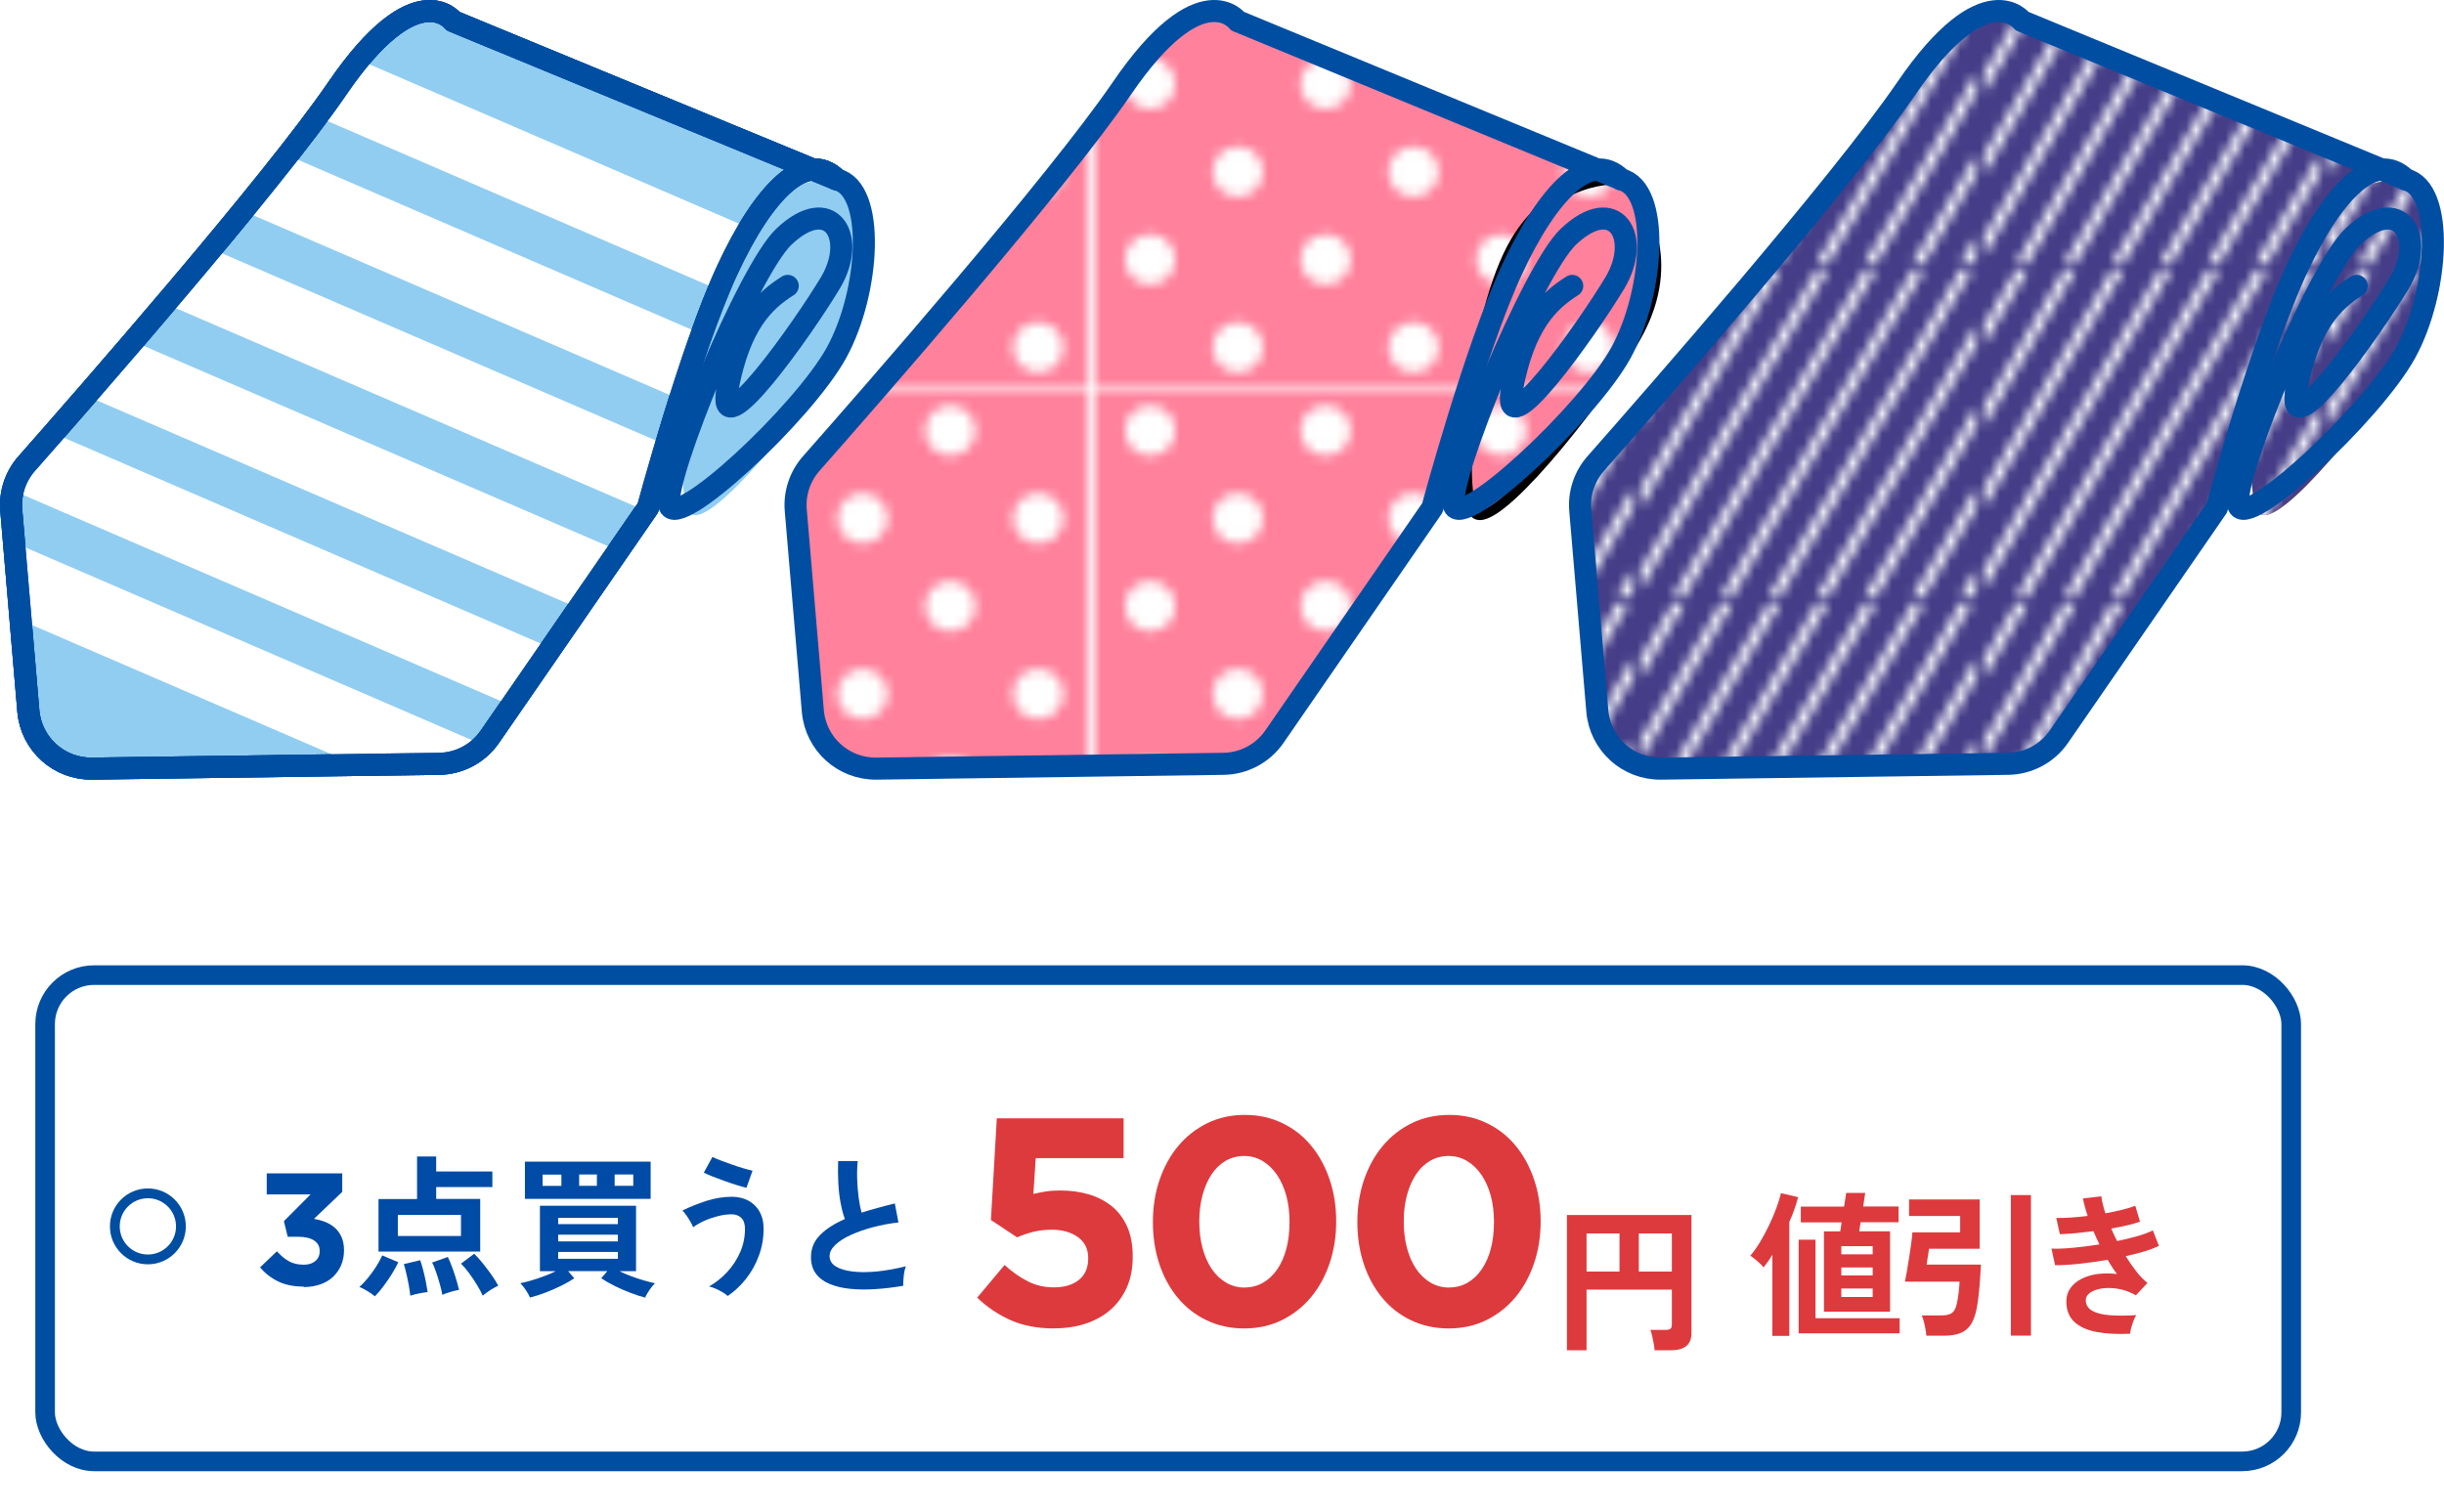 <?xml version="1.0" encoding="UTF-8"?>
<svg id="design" xmlns="http://www.w3.org/2000/svg" width="249.23" height="154.23" xmlns:xlink="http://www.w3.org/1999/xlink" viewBox="0 0 249.23 154.23">
  <defs>
    <pattern id="_水玉ピンク_1" data-name="水玉ピンク 1" x="0" y="0" width="91.2" height="106.53" patternTransform="translate(111.8 1110.14)" patternUnits="userSpaceOnUse" viewBox="0 0 91.2 106.53">
      <g>
        <rect x="0" width="91.2" height="106.53" style="fill: none;"/>
        <polygon points="0 106.53 91.2 106.53 91.2 0 0 0 0 106.53" style="fill: #ff819c;"/>
        <path d="m47.68,12.74c0,1.42,1.15,2.57,2.57,2.57s2.57-1.15,2.57-2.57-1.15-2.57-2.57-2.57-2.57,1.15-2.57,2.57Z" style="fill: #fff;"/>
        <path d="m56.63,3.79c0,1.42,1.15,2.57,2.57,2.57s2.57-1.15,2.57-2.57-1.15-2.57-2.57-2.57-2.57,1.15-2.57,2.57Z" style="fill: #fff;"/>
        <path d="m38.72,3.79c0,1.42,1.15,2.57,2.57,2.57s2.57-1.15,2.57-2.57-1.15-2.57-2.57-2.57-2.57,1.15-2.57,2.57Z" style="fill: #fff;"/>
        <path d="m29.77,12.74c0,1.42,1.15,2.57,2.57,2.57s2.57-1.15,2.57-2.57-1.15-2.57-2.57-2.57-2.57,1.15-2.57,2.57Z" style="fill: #fff;"/>
        <path d="m11.86,12.74c0,1.42,1.15,2.57,2.57,2.57s2.57-1.15,2.57-2.57-1.15-2.57-2.57-2.57-2.57,1.15-2.57,2.57Z" style="fill: #fff;"/>
        <path d="m29.77,30.65c0,1.42,1.15,2.57,2.57,2.57s2.57-1.15,2.57-2.57-1.15-2.57-2.57-2.57-2.57,1.15-2.57,2.57Z" style="fill: #fff;"/>
        <path d="m20.81,3.79c0,1.42,1.15,2.57,2.57,2.57s2.57-1.15,2.57-2.57-1.15-2.57-2.57-2.57-2.57,1.15-2.57,2.57Z" style="fill: #fff;"/>
        <path d="m38.72,21.7c0,1.42,1.15,2.57,2.57,2.57s2.57-1.15,2.57-2.57-1.15-2.57-2.57-2.57-2.57,1.15-2.57,2.57Z" style="fill: #fff;"/>
        <path d="m2.91,3.79c0,1.42,1.15,2.57,2.57,2.57s2.57-1.15,2.57-2.57-1.15-2.57-2.57-2.57-2.57,1.15-2.57,2.57Z" style="fill: #fff;"/>
        <path d="m23.39,19.12c-1.42,0-2.57,1.15-2.57,2.57s1.15,2.57,2.57,2.57,2.57-1.15,2.57-2.57-1.15-2.57-2.57-2.57h0Z" style="fill: #fff;"/>
        <path d="m11.86,30.65c0,1.42,1.15,2.57,2.57,2.57s2.57-1.15,2.57-2.57-1.15-2.57-2.57-2.57-2.57,1.15-2.57,2.57Z" style="fill: #fff;"/>
        <path d="m11.86,48.56c0,1.42,1.15,2.57,2.57,2.57s2.57-1.15,2.57-2.57-1.15-2.57-2.57-2.57-2.57,1.15-2.57,2.57Z" style="fill: #fff;"/>
        <path d="m2.91,21.7c0,1.42,1.15,2.57,2.57,2.57s2.57-1.15,2.57-2.57-1.15-2.57-2.57-2.57-2.57,1.15-2.57,2.57Z" style="fill: #fff;"/>
        <path d="m20.81,39.61c0,1.42,1.15,2.57,2.57,2.57s2.57-1.15,2.57-2.57-1.15-2.57-2.57-2.57-2.57,1.15-2.57,2.57Z" style="fill: #fff;"/>
        <path d="m2.91,39.61c0,1.42,1.15,2.57,2.57,2.57s2.57-1.15,2.57-2.57-1.15-2.57-2.57-2.57-2.57,1.15-2.57,2.57Z" style="fill: #fff;"/>
        <path d="m2.91,57.52c0,1.42,1.15,2.57,2.57,2.57s2.57-1.15,2.57-2.57-1.15-2.57-2.57-2.57-2.57,1.15-2.57,2.57Z" style="fill: #fff;"/>
        <path d="m65.59,12.74c0,1.42,1.15,2.57,2.57,2.57s2.57-1.15,2.57-2.57-1.15-2.57-2.57-2.57-2.57,1.15-2.57,2.57Z" style="fill: #fff;"/>
        <path d="m83.5,30.65c0,1.42,1.15,2.57,2.57,2.57s2.57-1.15,2.57-2.57-1.15-2.57-2.57-2.57-2.57,1.15-2.57,2.57Z" style="fill: #fff;"/>
        <path d="m65.59,30.65c0,1.42,1.15,2.57,2.57,2.57s2.57-1.15,2.57-2.57-1.15-2.57-2.57-2.57-2.57,1.15-2.57,2.57Z" style="fill: #fff;"/>
        <path d="m83.5,12.74c0,1.42,1.15,2.57,2.57,2.57s2.57-1.15,2.57-2.57-1.15-2.57-2.57-2.57-2.57,1.15-2.57,2.57Z" style="fill: #fff;"/>
        <path d="m83.5,48.56c0,1.42,1.15,2.57,2.57,2.57s2.57-1.15,2.57-2.57-1.15-2.57-2.57-2.57-2.57,1.15-2.57,2.57Z" style="fill: #fff;"/>
        <path d="m74.54,21.7c0,1.42,1.15,2.57,2.57,2.57s2.57-1.15,2.57-2.57-1.15-2.57-2.57-2.57-2.57,1.15-2.57,2.57Z" style="fill: #fff;"/>
        <path d="m56.63,21.7c0,1.42,1.15,2.57,2.57,2.57s2.57-1.15,2.57-2.57-1.15-2.57-2.57-2.57-2.57,1.15-2.57,2.57Z" style="fill: #fff;"/>
        <path d="m74.54,3.79c0,1.42,1.15,2.57,2.57,2.57s2.57-1.15,2.57-2.57-1.15-2.57-2.57-2.57-2.57,1.15-2.57,2.57Z" style="fill: #fff;"/>
        <path d="m74.54,39.61c0,1.42,1.15,2.57,2.57,2.57s2.57-1.15,2.57-2.57-1.15-2.57-2.57-2.57-2.57,1.15-2.57,2.57Z" style="fill: #fff;"/>
        <path d="m47.84,30.74c0,1.42,1.15,2.57,2.57,2.57s2.57-1.15,2.57-2.57-1.15-2.57-2.57-2.57-2.57,1.15-2.57,2.57Z" style="fill: #fff;"/>
        <path d="m38.89,39.69c0,1.42,1.15,2.57,2.57,2.57s2.57-1.15,2.57-2.57-1.15-2.57-2.57-2.57-2.57,1.15-2.57,2.57Z" style="fill: #fff;"/>
        <path d="m83.5,66.47c0,1.42,1.15,2.57,2.57,2.57s2.57-1.15,2.57-2.57-1.15-2.57-2.57-2.57-2.57,1.15-2.57,2.57Z" style="fill: #fff;"/>
        <path d="m65.59,48.56c0,1.42,1.15,2.57,2.57,2.57s2.57-1.15,2.57-2.57-1.15-2.57-2.57-2.57-2.57,1.15-2.57,2.57Z" style="fill: #fff;"/>
        <path d="m47.68,48.56c0,1.42,1.15,2.57,2.57,2.57s2.57-1.15,2.57-2.57-1.15-2.57-2.57-2.57-2.57,1.15-2.57,2.57Z" style="fill: #fff;"/>
        <path d="m83.5,84.38c0,1.42,1.15,2.57,2.57,2.57s2.57-1.15,2.57-2.57-1.15-2.57-2.57-2.57-2.57,1.15-2.57,2.57Z" style="fill: #fff;"/>
        <path d="m65.59,66.47c0,1.42,1.15,2.57,2.57,2.57s2.57-1.15,2.57-2.57-1.15-2.57-2.57-2.57-2.57,1.15-2.57,2.57Z" style="fill: #fff;"/>
        <path d="m56.63,39.61c0,1.42,1.15,2.57,2.57,2.57s2.57-1.15,2.57-2.57-1.15-2.57-2.57-2.57-2.57,1.15-2.57,2.57Z" style="fill: #fff;"/>
        <path d="m74.54,57.52c0,1.42,1.15,2.57,2.57,2.57s2.57-1.15,2.57-2.57-1.15-2.57-2.57-2.57-2.57,1.15-2.57,2.57Z" style="fill: #fff;"/>
        <path d="m74.54,75.42c0,1.42,1.15,2.57,2.57,2.57s2.57-1.15,2.57-2.57-1.15-2.57-2.57-2.57-2.57,1.15-2.57,2.57Z" style="fill: #fff;"/>
        <path d="m56.63,57.52c0,1.42,1.15,2.57,2.57,2.57s2.57-1.15,2.57-2.57-1.15-2.57-2.57-2.57-2.57,1.15-2.57,2.57Z" style="fill: #fff;"/>
        <path d="m29.93,48.64c0,1.42,1.15,2.57,2.57,2.57s2.57-1.15,2.57-2.57-1.15-2.57-2.57-2.57-2.57,1.15-2.57,2.57Z" style="fill: #fff;"/>
        <path d="m20.98,57.6c0,1.42,1.15,2.57,2.57,2.57s2.57-1.15,2.57-2.57-1.15-2.57-2.57-2.57-2.57,1.15-2.57,2.57Z" style="fill: #fff;"/>
        <path d="m65.59,84.38c0,1.42,1.15,2.57,2.57,2.57s2.57-1.15,2.57-2.57-1.15-2.57-2.57-2.57-2.57,1.15-2.57,2.57Z" style="fill: #fff;"/>
        <path d="m47.68,66.47c0,1.42,1.15,2.57,2.57,2.57s2.57-1.15,2.57-2.57-1.15-2.57-2.57-2.57-2.57,1.15-2.57,2.57Z" style="fill: #fff;"/>
        <path d="m83.5,102.29c0,1.42,1.15,2.57,2.57,2.57s2.57-1.15,2.57-2.57-1.15-2.57-2.57-2.57-2.57,1.15-2.57,2.57Z" style="fill: #fff;"/>
        <path d="m29.77,66.47c0,1.42,1.15,2.57,2.57,2.57s2.57-1.15,2.57-2.57-1.15-2.57-2.57-2.57-2.57,1.15-2.57,2.57Z" style="fill: #fff;"/>
        <path d="m65.59,102.29c0,1.42,1.15,2.57,2.57,2.57s2.57-1.15,2.57-2.57-1.15-2.57-2.57-2.57-2.57,1.15-2.57,2.57Z" style="fill: #fff;"/>
        <path d="m47.68,84.38c0,1.42,1.15,2.57,2.57,2.57s2.57-1.15,2.57-2.57-1.15-2.57-2.57-2.57-2.57,1.15-2.57,2.57Z" style="fill: #fff;"/>
        <path d="m38.72,57.52c0,1.42,1.15,2.57,2.57,2.57s2.57-1.15,2.57-2.57-1.15-2.57-2.57-2.57-2.57,1.15-2.57,2.57Z" style="fill: #fff;"/>
        <path d="m74.54,93.33c0,1.42,1.15,2.57,2.57,2.57s2.57-1.15,2.57-2.57-1.15-2.57-2.57-2.57-2.57,1.15-2.57,2.57Z" style="fill: #fff;"/>
        <path d="m56.63,75.42c0,1.42,1.15,2.57,2.57,2.57s2.57-1.15,2.57-2.57-1.15-2.57-2.57-2.57-2.57,1.15-2.57,2.57Z" style="fill: #fff;"/>
        <path d="m56.63,93.33c0,1.42,1.15,2.57,2.57,2.57s2.57-1.15,2.57-2.57-1.15-2.57-2.57-2.57-2.57,1.15-2.57,2.57Z" style="fill: #fff;"/>
        <path d="m38.72,75.42c0,1.42,1.15,2.57,2.57,2.57s2.57-1.15,2.57-2.57-1.15-2.57-2.57-2.57-2.57,1.15-2.57,2.57Z" style="fill: #fff;"/>
        <path d="m11.86,66.47c0,1.42,1.15,2.57,2.57,2.57s2.57-1.15,2.57-2.57-1.15-2.57-2.57-2.57-2.57,1.15-2.57,2.57Z" style="fill: #fff;"/>
        <path d="m47.68,102.29c0,1.42,1.15,2.57,2.57,2.57s2.57-1.15,2.57-2.57-1.15-2.57-2.57-2.57-2.57,1.15-2.57,2.57Z" style="fill: #fff;"/>
        <path d="m11.86,102.29c0,1.42,1.15,2.57,2.57,2.57s2.57-1.15,2.57-2.57-1.15-2.57-2.57-2.57-2.57,1.15-2.57,2.57Z" style="fill: #fff;"/>
        <path d="m29.77,84.38c0,1.42,1.15,2.57,2.57,2.57s2.57-1.15,2.57-2.57-1.15-2.57-2.57-2.57-2.57,1.15-2.57,2.57Z" style="fill: #fff;"/>
        <path d="m11.86,84.38c0,1.42,1.15,2.57,2.57,2.57s2.57-1.15,2.57-2.57-1.15-2.57-2.57-2.57-2.57,1.15-2.57,2.57Z" style="fill: #fff;"/>
        <path d="m29.77,102.29c0,1.42,1.15,2.57,2.57,2.57s2.57-1.15,2.57-2.57-1.15-2.57-2.57-2.57-2.57,1.15-2.57,2.57Z" style="fill: #fff;"/>
        <path d="m2.91,93.33c0,1.42,1.15,2.57,2.57,2.57s2.57-1.15,2.57-2.57-1.15-2.57-2.57-2.57-2.57,1.15-2.57,2.57Z" style="fill: #fff;"/>
        <path d="m20.81,75.42c0,1.42,1.15,2.57,2.57,2.57s2.57-1.15,2.57-2.57-1.15-2.57-2.57-2.57-2.57,1.15-2.57,2.57Z" style="fill: #fff;"/>
        <path d="m38.72,93.33c0,1.42,1.15,2.57,2.57,2.57s2.57-1.15,2.57-2.57-1.15-2.57-2.57-2.57-2.57,1.15-2.57,2.57Z" style="fill: #fff;"/>
        <path d="m2.91,75.42c0,1.42,1.15,2.57,2.57,2.57s2.57-1.15,2.57-2.57-1.15-2.57-2.57-2.57-2.57,1.15-2.57,2.57Z" style="fill: #fff;"/>
        <path d="m20.81,93.33c0,1.42,1.15,2.57,2.57,2.57s2.57-1.15,2.57-2.57-1.15-2.57-2.57-2.57-2.57,1.15-2.57,2.57Z" style="fill: #fff;"/>
      </g>
    </pattern>
    <linearGradient id="_新規グラデーションスウォッチ_14" data-name="新規グラデーションスウォッチ 14" x1="161.13" y1="39.76" x2="245.3" y2="39.76" gradientUnits="userSpaceOnUse">
      <stop offset="0" stop-color="#ffbf00"/>
      <stop offset="1" stop-color="#ff7f00"/>
    </linearGradient>
    <pattern id="_白斜めボーダー" data-name="白斜めボーダー" x="0" y="0" width="34.2" height="33.28" patternTransform="translate(62.43 1183.72)" patternUnits="userSpaceOnUse" viewBox="0 0 34.2 33.28">
      <g>
        <rect y="0" width="34.2" height="33.28" style="fill: none;"/>
        <line x1="-21.86" y1="35.14" x2="1.67" y2="-4.94" style="fill: none; stroke: #fff;"/>
        <line x1="-16.97" y1="35.14" x2="6.56" y2="-4.94" style="fill: none; stroke: #fff;"/>
        <line x1="-12.08" y1="35.14" x2="11.45" y2="-4.94" style="fill: none; stroke: #fff;"/>
        <line x1="-7.2" y1="35.14" x2="16.33" y2="-4.94" style="fill: none; stroke: #fff;"/>
        <line x1="-2.31" y1="35.14" x2="21.22" y2="-4.94" style="fill: none; stroke: #fff;"/>
        <line x1="2.57" y1="35.14" x2="26.1" y2="-4.94" style="fill: none; stroke: #fff;"/>
        <line x1="7.46" y1="35.14" x2="30.99" y2="-4.94" style="fill: none; stroke: #fff;"/>
        <line x1="12.34" y1="35.14" x2="35.87" y2="-4.94" style="fill: none; stroke: #fff;"/>
        <line x1="17.23" y1="35.14" x2="40.76" y2="-4.94" style="fill: none; stroke: #fff;"/>
        <line x1="22.12" y1="35.14" x2="45.65" y2="-4.94" style="fill: none; stroke: #fff;"/>
        <line x1="27" y1="35.14" x2="50.53" y2="-4.94" style="fill: none; stroke: #fff;"/>
        <line x1="31.89" y1="35.14" x2="55.42" y2="-4.94" style="fill: none; stroke: #fff;"/>
      </g>
    </pattern>
    <linearGradient id="_新規グラデーションスウォッチ_14-2" data-name="新規グラデーションスウォッチ 14" x1="229.6" y1="35.42" x2="248.92" y2="35.42" xlink:href="#_新規グラデーションスウォッチ_14"/>
  </defs>
  <g>
    <g>
      <path d="m1.15,52.06l1.74,20.47c.29,3.35,3.11,5.91,6.48,5.87l35.4-.49c2.08-.03,4.01-1.06,5.19-2.77l16.11-23.34s4.34-16.13,8.07-24.2c3.72-8.07,8.07-12.41,11.17-9.31L46.21,2.16s-3.72-4.96-11.79,6.83c-6.76,9.88-25.74,31.54-31.69,38.29-1.16,1.31-1.73,3.04-1.58,4.78Z" style="fill: #91cdf1; stroke: #004ea2; stroke-linecap: round; stroke-linejoin: round; stroke-width: 2.25px;"/>
      <g>
        <path d="m5.45,44.19c-1.07,1.22-1.99,2.27-2.72,3.09-.7.79-1.18,1.74-1.42,2.75l50.84,21.94,4.06-5.87L5.45,44.19Z" style="fill: #fff;"/>
        <path d="m49.25,75.98L1.43,55.34l.67,7.91,34.23,14.77,8.43-.12c1.71-.02,3.31-.73,4.48-1.93Z" style="fill: #fff;"/>
        <path d="m73.29,29.55c.28-.69.57-1.34.85-1.95.74-1.6,1.5-3.05,2.28-4.33L36.58,6.09c-.68.83-1.4,1.79-2.16,2.9-.6.88-1.3,1.85-2.08,2.9l40.94,17.67Z" style="fill: #fff;"/>
        <path d="m69.33,40.73c.69-2.19,1.45-4.48,2.23-6.66L29.32,15.84c-1.4,1.79-2.94,3.7-4.55,5.66l44.55,19.23Z" style="fill: #fff;"/>
        <path d="m59,62.04l4.06-5.87L13.58,34.82c-1.69,1.97-3.31,3.84-4.8,5.55l50.22,21.67Z" style="fill: #fff;"/>
        <path d="m65.85,52.11l.21-.31s.73-2.69,1.84-6.43L21.57,25.38c-1.56,1.87-3.14,3.75-4.71,5.59l48.99,21.14Z" style="fill: #fff;"/>
      </g>
      <path d="m85.3,18.3c3.47,3.76,5.47,9.76,1.14,16.76s-14,19-16,17.33-.33-19.33,3.67-27,11.19-7.09,11.19-7.09Z" style="fill: #91cdf1;"/>
      <path d="m85.3,18.3c4.03.93,3.41,11.48,0,17.68-3.41,6.2-16.44,18.3-17.06,15.51-.62-2.79,8.07-23.91,11.7-27.35,4.75-4.5,7.53.05,4.74,4.71-2.79,4.65-11.73,17.31-10.49,10.79s3.66-8.93,6.14-10.48" style="fill: none; stroke: #004ea2; stroke-linecap: round; stroke-linejoin: round; stroke-width: 2.25px;"/>
      <path d="m1.15,52.06l1.74,20.47c.29,3.35,3.11,5.91,6.48,5.87l35.4-.49c2.08-.03,4.01-1.06,5.19-2.77l16.11-23.34s4.34-16.13,8.07-24.2c3.72-8.07,8.07-12.41,11.17-9.31L46.21,2.16s-3.72-4.96-11.79,6.83c-6.76,9.88-25.74,31.54-31.69,38.29-1.16,1.31-1.73,3.04-1.58,4.78Z" style="fill: none; stroke: #004ea2; stroke-linecap: round; stroke-linejoin: round; stroke-width: 2.25px;"/>
    </g>
    <g>
      <path d="m81.15,52.06l1.74,20.47c.29,3.35,3.11,5.91,6.48,5.87l35.4-.49c2.08-.03,4.01-1.06,5.19-2.77l16.11-23.34s4.34-16.13,8.07-24.2c3.72-8.07,8.07-12.41,11.17-9.31L126.21,2.16s-3.72-4.96-11.79,6.83c-6.76,9.88-25.74,31.54-31.69,38.29-1.16,1.31-1.73,3.04-1.58,4.78Z" style="fill: url(#_水玉ピンク_1); stroke: #000; stroke-miterlimit: 10;"/>
      <path d="m165.3,18.3c3.47,3.76,5.47,9.76,1.14,16.76s-14,19-16,17.33-.33-19.33,3.67-27,11.19-7.09,11.19-7.09Z" style="fill: url(#_水玉ピンク_1); stroke: #000; stroke-miterlimit: 10;"/>
      <path d="m165.3,18.3c4.03.93,3.41,11.48,0,17.68-3.41,6.2-16.44,18.3-17.06,15.51-.62-2.79,8.07-23.91,11.7-27.35,4.75-4.5,7.53.05,4.74,4.71-2.79,4.65-11.73,17.31-10.49,10.79s3.66-8.93,6.14-10.48" style="fill: none; stroke: #004ea2; stroke-linecap: round; stroke-linejoin: round; stroke-width: 2.25px;"/>
      <path d="m81.15,52.06l1.74,20.47c.29,3.35,3.11,5.91,6.48,5.87l35.4-.49c2.08-.03,4.01-1.06,5.19-2.77l16.11-23.34s4.34-16.13,8.07-24.2c3.72-8.07,8.07-12.41,11.17-9.31L126.21,2.16s-3.72-4.96-11.79,6.83c-6.76,9.88-25.74,31.54-31.69,38.29-1.16,1.31-1.73,3.04-1.58,4.78Z" style="fill: none; stroke: #004ea2; stroke-linecap: round; stroke-linejoin: round; stroke-width: 2.25px;"/>
    </g>
    <g>
      <g>
        <path d="m161.15,52.06l1.74,20.47c.29,3.35,3.11,5.91,6.48,5.87l35.4-.49c2.08-.03,4.01-1.06,5.19-2.77l16.11-23.34s4.34-16.13,8.07-24.2c3.72-8.07,8.07-12.41,11.17-9.31L206.21,2.16s-3.72-4.96-11.79,6.83c-6.76,9.88-25.74,31.54-31.69,38.29-1.16,1.31-1.73,3.04-1.58,4.78Z" style="fill: url(#_新規グラデーションスウォッチ_14);"/>
        <path d="m161.15,52.06l1.74,20.47c.29,3.35,3.11,5.91,6.48,5.87l35.4-.49c2.08-.03,4.01-1.06,5.19-2.77l16.11-23.34s4.34-16.13,8.07-24.2c3.72-8.07,8.07-12.41,11.17-9.31L206.21,2.16s-3.72-4.96-11.79,6.83c-6.76,9.88-25.74,31.54-31.69,38.29-1.16,1.31-1.73,3.04-1.58,4.78Z" style="fill: #453d87;"/>
        <path d="m161.15,52.06l1.74,20.47c.29,3.35,3.11,5.91,6.48,5.87l35.4-.49c2.08-.03,4.01-1.06,5.19-2.77l16.11-23.34s4.34-16.13,8.07-24.2c3.72-8.07,8.07-12.41,11.17-9.31L206.21,2.16s-3.72-4.96-11.79,6.83c-6.76,9.88-25.74,31.54-31.69,38.29-1.16,1.31-1.73,3.04-1.58,4.78Z" style="fill: url(#_白斜めボーダー);"/>
      </g>
      <g>
        <path d="m245.3,18.3c3.47,3.76,5.47,9.76,1.14,16.76s-14,19-16,17.33-.33-19.33,3.67-27,11.19-7.09,11.19-7.09Z" style="fill: url(#_新規グラデーションスウォッチ_14-2);"/>
        <path d="m245.3,18.3c3.47,3.76,5.47,9.76,1.14,16.76s-14,19-16,17.33-.33-19.33,3.67-27,11.19-7.09,11.19-7.09Z" style="fill: #453d87;"/>
        <path d="m245.3,18.3c3.47,3.76,5.47,9.76,1.14,16.76s-14,19-16,17.33-.33-19.33,3.67-27,11.19-7.09,11.19-7.09Z" style="fill: url(#_白斜めボーダー);"/>
      </g>
      <path d="m245.3,18.3c4.03.93,3.41,11.48,0,17.68-3.41,6.2-16.44,18.3-17.06,15.51-.62-2.79,8.07-23.91,11.7-27.35,4.75-4.5,7.53.05,4.74,4.71-2.79,4.65-11.73,17.31-10.49,10.79s3.66-8.93,6.14-10.48" style="fill: none; stroke: #004ea2; stroke-linecap: round; stroke-linejoin: round; stroke-width: 2.25px;"/>
      <path d="m161.15,52.06l1.74,20.47c.29,3.35,3.11,5.91,6.48,5.87l35.4-.49c2.08-.03,4.01-1.06,5.19-2.77l16.11-23.34s4.34-16.13,8.07-24.2c3.72-8.07,8.07-12.41,11.17-9.31L206.21,2.16s-3.72-4.96-11.79,6.83c-6.76,9.88-25.74,31.54-31.69,38.29-1.16,1.31-1.73,3.04-1.58,4.78Z" style="fill: none; stroke: #004ea2; stroke-linecap: round; stroke-linejoin: round; stroke-width: 2.25px;"/>
    </g>
    <g>
      <g>
        <g>
          <path d="m30.96,131.23c-1.03,0-1.91-.18-2.63-.54-.72-.36-1.33-.84-1.81-1.42l1.72-1.64c.39.44.8.78,1.23,1.02s.94.35,1.52.35c.48,0,.86-.12,1.16-.37.3-.25.45-.58.45-1.01v-.03c0-.47-.2-.82-.58-1.07-.39-.25-.94-.37-1.64-.37h-1.04l-.39-1.59,2.72-2.73h-4.47v-2.15h7.7v1.89l-2.88,2.75c.39.07.77.17,1.13.31.36.14.69.34.98.59.29.25.52.56.69.94.17.37.26.83.26,1.36v.03c0,.54-.1,1.04-.29,1.49-.19.45-.46.84-.81,1.18-.35.34-.79.6-1.3.78s-1.08.28-1.71.28Z" style="fill: #004ba5;"/>
          <path d="m38.23,132.22c-.2-.17-.45-.34-.76-.53s-.58-.33-.82-.42c.28-.25.57-.55.87-.92.3-.37.58-.75.84-1.16.26-.41.46-.79.62-1.14l1.64.7c-.19.39-.41.8-.68,1.23-.27.43-.55.84-.84,1.22-.29.39-.58.73-.86,1.01Zm.37-4.55v-5.37h3.93v-4.34h1.95v1.53h5.73v1.59h-5.73v1.21h4.49v5.37h-10.38Zm1.97-1.6h6.44v-2.15h-6.44v2.15Zm1.27,6.09c-.03-.3-.08-.65-.15-1.05-.07-.4-.16-.8-.25-1.2s-.18-.72-.26-.97l1.67-.4c.09.25.19.57.29.96.1.39.2.79.28,1.2.08.41.14.77.19,1.09-.23.02-.52.07-.88.14-.36.07-.65.15-.89.23Zm3.27-.08c-.05-.31-.14-.68-.26-1.11-.12-.43-.25-.84-.39-1.25-.14-.4-.27-.72-.4-.94l1.61-.57c.16.32.3.68.45,1.08s.28.8.4,1.2c.12.4.22.76.29,1.08-.15.02-.34.06-.56.12-.22.06-.44.12-.64.19-.21.07-.38.14-.51.2Zm4.12.08c-.14-.32-.34-.69-.59-1.1-.25-.41-.52-.82-.81-1.21s-.56-.71-.82-.96l1.35-1.01c.28.28.58.61.89,1,.31.39.61.78.89,1.18.28.4.5.76.67,1.08-.14.06-.32.16-.53.28-.21.12-.41.25-.6.39-.19.13-.34.25-.46.36Z" style="fill: #004ba5;"/>
          <path d="m65.8,132.36c-.46-.12-.98-.29-1.53-.5-.56-.21-1.1-.45-1.62-.71-.52-.26-.97-.52-1.34-.77l.63-.73h-4.01l.63.73c-.36.25-.8.5-1.32.76-.52.26-1.06.49-1.63.71-.56.21-1.08.38-1.56.5-.09-.22-.24-.47-.43-.77-.2-.29-.38-.52-.56-.69.34-.07.72-.17,1.14-.29.42-.12.84-.27,1.28-.43s.83-.33,1.19-.51h-1.61v-6.67h9.8v6.67h-1.69c.36.18.76.35,1.19.51s.86.31,1.29.43c.43.12.81.22,1.14.29-.18.17-.36.4-.56.69-.2.29-.35.55-.44.78Zm-12.27-10.08v-3.79h12.82v3.79h-12.82Zm1.8-1.32h1.92v-1.15h-1.92v1.15Zm1.59,3.9h6.09v-.64h-6.09v.64Zm0,1.76h6.09v-.68h-6.09v.68Zm0,1.78h6.09v-.7h-6.09v.7Zm2.14-7.45h1.81v-1.15h-1.81v1.15Zm3.62,0h1.9v-1.15h-1.9v1.15Z" style="fill: #004ba5;"/>
          <path d="m74.21,132.19c-.12-.12-.3-.25-.52-.38s-.46-.25-.7-.36-.48-.19-.68-.23c.68-.39,1.3-.88,1.85-1.48.55-.59.99-1.27,1.32-2.02.33-.75.49-1.55.49-2.38,0-.51-.13-.88-.38-1.12-.25-.24-.58-.36-.97-.36-.45,0-.93.06-1.42.19s-.96.28-1.39.48c-.44.2-.81.41-1.12.65-.05-.13-.14-.32-.27-.54-.13-.23-.27-.45-.42-.67-.15-.22-.29-.38-.41-.5.73-.36,1.54-.68,2.41-.97.87-.28,1.75-.43,2.62-.43.63,0,1.19.13,1.67.38.48.25.87.62,1.15,1.11.28.49.43,1.07.43,1.77,0,.96-.16,1.87-.48,2.74-.32.87-.75,1.65-1.3,2.35-.55.7-1.17,1.29-1.87,1.76Zm1.92-11.04c-.25-.05-.57-.14-.96-.26-.39-.12-.81-.26-1.25-.42-.44-.16-.85-.31-1.24-.46-.39-.15-.69-.29-.91-.4l.88-1.6c.19.09.45.21.8.34.35.13.73.27,1.14.42.41.15.81.27,1.2.39.39.11.71.2.95.25l-.62,1.75Z" style="fill: #004ba5;"/>
          <path d="m92.09,131.15c-.97.17-1.92.28-2.83.34-.92.06-1.78.05-2.57-.03s-1.49-.25-2.09-.5-1.07-.6-1.4-1.05-.5-1.01-.5-1.68c0-.89.31-1.64.94-2.27.62-.62,1.46-1.16,2.52-1.62-.17-.44-.31-.98-.43-1.6-.12-.62-.2-1.31-.24-2.04-.04-.74-.05-1.5-.02-2.27h2c-.06.57-.08,1.18-.06,1.83.02.66.07,1.28.15,1.88.08.6.18,1.12.3,1.55.52-.17,1.06-.33,1.63-.48.57-.16,1.16-.31,1.76-.46l.37,1.94c-.91.1-1.78.27-2.62.49-.84.22-1.58.49-2.25.79-.66.3-1.18.64-1.57,1.01-.39.37-.58.75-.58,1.15,0,.43.21.78.62,1.04.41.26.98.43,1.7.52.72.09,1.55.09,2.49,0,.93-.09,1.92-.27,2.97-.53-.1.26-.18.59-.22.99-.05.4-.06.74-.05,1.02Z" style="fill: #004ba5;"/>
        </g>
        <circle cx="15.08" cy="125.09" r="3.37" style="fill: none; stroke: #004ea2; stroke-miterlimit: 10;"/>
      </g>
      <rect x="4.6" y="99.46" width="229.05" height="49.6" rx="5" ry="5" style="fill: none; stroke: #004ea2; stroke-miterlimit: 10; stroke-width: 2px;"/>
    </g>
    <g>
      <path d="m107.52,135.5c-1.7,0-3.19-.28-4.45-.84-1.26-.56-2.4-1.32-3.42-2.3l2.79-3.33c.8.72,1.6,1.28,2.4,1.68s1.67.6,2.61.6c1.08,0,1.94-.25,2.57-.76.63-.5.95-1.23.95-2.18v-.06c0-.91-.35-1.61-1.04-2.12-.69-.5-1.59-.76-2.69-.76-.66,0-1.29.08-1.88.22-.59.15-1.14.34-1.64.56l-2.67-1.77.6-10.37h12.93v4.06h-8.96l-.24,3.65c.42-.1.84-.18,1.26-.25.42-.07.92-.1,1.5-.1,1.02,0,1.98.13,2.87.39.89.26,1.67.66,2.35,1.2.67.54,1.2,1.24,1.58,2.09.38.85.57,1.87.57,3.05v.06c0,1.12-.19,2.13-.57,3.02s-.92,1.65-1.61,2.28c-.69.63-1.54,1.12-2.53,1.46-.99.34-2.09.51-3.29.51Z" style="fill: #dd3a3e;"/>
      <path d="m126.88,135.5c-1.4,0-2.68-.28-3.83-.83-1.15-.55-2.13-1.31-2.94-2.29-.81-.97-1.44-2.12-1.88-3.44s-.66-2.75-.66-4.27v-.06c0-1.52.23-2.95.68-4.27s1.09-2.48,1.91-3.46c.82-.98,1.81-1.75,2.96-2.32,1.15-.56,2.43-.84,3.83-.84s2.65.28,3.8.83c1.15.55,2.13,1.31,2.94,2.29.81.97,1.44,2.12,1.89,3.44.45,1.32.68,2.75.68,4.27v.06c0,1.52-.23,2.95-.68,4.27s-1.09,2.48-1.91,3.46c-.82.98-1.81,1.75-2.96,2.32-1.15.56-2.43.84-3.83.84Zm.06-4.18c.7,0,1.33-.17,1.89-.5s1.04-.79,1.44-1.38c.4-.59.71-1.29.92-2.11.21-.81.31-1.7.31-2.66v-.06c0-.96-.11-1.85-.33-2.66-.22-.81-.54-1.52-.95-2.12-.41-.6-.9-1.07-1.47-1.41-.57-.34-1.2-.51-1.88-.51s-1.33.17-1.89.5c-.56.33-1.04.79-1.43,1.38-.39.59-.7,1.29-.92,2.11-.22.81-.33,1.7-.33,2.66v.06c0,.96.11,1.86.33,2.68.22.82.53,1.53.93,2.12.4.59.89,1.06,1.46,1.4.57.34,1.21.51,1.91.51Z" style="fill: #dd3a3e;"/>
      <path d="m147.73,135.5c-1.4,0-2.68-.28-3.83-.83-1.15-.55-2.13-1.31-2.94-2.29-.81-.97-1.44-2.12-1.88-3.44s-.66-2.75-.66-4.27v-.06c0-1.52.23-2.95.68-4.27s1.09-2.48,1.91-3.46c.82-.98,1.81-1.75,2.96-2.32,1.15-.56,2.43-.84,3.83-.84s2.65.28,3.8.83c1.15.55,2.13,1.31,2.94,2.29.81.97,1.44,2.12,1.89,3.44.45,1.32.68,2.75.68,4.27v.06c0,1.52-.23,2.95-.68,4.27s-1.09,2.48-1.91,3.46c-.82.98-1.81,1.75-2.96,2.32-1.15.56-2.43.84-3.83.84Zm.06-4.18c.7,0,1.33-.17,1.89-.5s1.04-.79,1.44-1.38c.4-.59.71-1.29.92-2.11.21-.81.31-1.7.31-2.66v-.06c0-.96-.11-1.85-.33-2.66-.22-.81-.54-1.52-.95-2.12-.41-.6-.9-1.07-1.47-1.41-.57-.34-1.2-.51-1.88-.51s-1.33.17-1.89.5c-.56.33-1.04.79-1.43,1.38-.39.59-.7,1.29-.92,2.11-.22.81-.33,1.7-.33,2.66v.06c0,.96.11,1.86.33,2.68.22.82.53,1.53.93,2.12.4.59.89,1.06,1.46,1.4.57.34,1.21.51,1.91.51Z" style="fill: #dd3a3e;"/>
      <path d="m159.79,137.73v-13.8h12.7v12.06c0,1.16-.7,1.74-2.11,1.74h-1.65c-.01-.18-.04-.41-.09-.68-.05-.27-.1-.54-.16-.79-.06-.26-.12-.46-.18-.61h1.55c.22,0,.39-.04.49-.11.1-.07.15-.22.15-.45v-3.55h-8.7v6.19h-2Zm2-8.03h3.36v-3.89h-3.36v3.89Zm5.33,0h3.37v-3.89h-3.37v3.89Z" style="fill: #dd3a3e;"/>
    </g>
    <g>
      <path d="m180.74,136.29v-8.3c-.15.25-.3.48-.45.69s-.31.42-.45.6c-.09-.13-.21-.27-.38-.42-.17-.15-.34-.3-.52-.45-.18-.14-.33-.25-.45-.33.34-.39.67-.86,1-1.4.32-.54.63-1.11.91-1.7.28-.59.53-1.17.74-1.74.21-.57.37-1.08.48-1.54l1.75.41c-.1.37-.22.77-.37,1.2-.15.43-.32.87-.53,1.33v11.62h-1.72Zm2.68-.29v-9.55h1.72v8.01h8.58v1.54h-10.3Zm2.58-2.2v-8.2h1.66c.02-.12.04-.25.07-.41.03-.16.05-.33.07-.51h-4.16v-1.61h4.41l.22-1.39h1.94s-.03.19-.07.45c-.04.26-.08.57-.14.93h3.61v1.61h-3.87c-.03.18-.06.35-.08.51-.02.16-.04.3-.06.41h3.14v8.2h-6.75Zm1.77-5.86h3.2v-.83h-3.2v.83Zm0,2.15h3.2v-.81h-3.2v.81Zm0,2.2h3.2v-.86h-3.2v.86Z" style="fill: #dd3a3e;"/>
      <path d="m196.44,136.23c-.01-.19-.04-.42-.09-.68-.05-.27-.1-.52-.17-.77-.06-.25-.13-.45-.21-.61h2.01c.48,0,.83-.08,1.06-.24s.4-.47.5-.92c.07-.31.14-.67.19-1.1s.08-.82.1-1.18h-5.57c.05-.25.12-.61.2-1.08.08-.46.16-.95.24-1.46s.15-1,.21-1.45.1-.8.11-1.04h4.87v-1.67h-5.21v-1.69h7.2v5.03h-5.16c-.01.08-.03.23-.07.44s-.07.42-.1.64-.06.4-.08.54h5.54c-.02.46-.05.95-.09,1.48-.04.53-.08,1.06-.14,1.58-.05.52-.12,1-.21,1.43-.14.72-.35,1.28-.63,1.68-.28.4-.65.68-1.09.84s-.99.24-1.62.24h-1.8Zm8.62,0v-14.33h2.05v14.33h-2.05Z" style="fill: #dd3a3e;"/>
      <path d="m217.2,136.04c-1.3.06-2.43,0-3.41-.18-.98-.19-1.73-.53-2.27-1.04s-.8-1.2-.8-2.08c0-.51.14-.96.41-1.35.28-.39.65-.7,1.13-.95.48-.24,1.03-.41,1.65-.49s1.28-.08,1.97,0c-.17-.22-.33-.46-.49-.7s-.31-.49-.46-.75c-1,.17-1.97.31-2.92.41-.95.1-1.77.15-2.44.14l-.37-1.69c.59.02,1.33,0,2.2-.09.87-.08,1.77-.19,2.69-.34-.22-.46-.42-.91-.61-1.35-.64.08-1.26.15-1.85.21-.6.05-1.12.08-1.57.1l-.37-1.66c.44.01.93,0,1.49-.04.56-.04,1.13-.09,1.71-.17-.23-.69-.39-1.29-.48-1.78l1.88-.22c.05.48.19,1.06.41,1.74.59-.11,1.16-.23,1.7-.36s.98-.27,1.35-.41l.48,1.62c-.35.13-.78.25-1.29.37-.51.12-1.06.23-1.64.33.08.21.18.43.28.64.1.22.2.43.31.64.77-.16,1.48-.33,2.13-.52.64-.19,1.15-.38,1.52-.57l.62,1.58c-.39.19-.88.38-1.47.56s-1.23.34-1.92.49c.34.55.7,1.06,1.07,1.54s.76.87,1.15,1.19l-1.18,1.26c-.6-.34-1.21-.56-1.81-.66-.6-.1-1.15-.11-1.65-.04-.5.08-.9.22-1.2.43-.3.21-.45.47-.45.76,0,.49.23.85.68,1.1s1.06.39,1.84.45c.77.05,1.65.05,2.63-.02-.11.16-.2.36-.29.6-.09.24-.17.48-.23.71-.06.23-.1.43-.11.59Z" style="fill: #dd3a3e;"/>
    </g>
  </g>
  <path d="m1.15,52.06l1.74,20.47c.29,3.35,3.11,5.91,6.48,5.87l35.4-.49c2.08-.03,4.01-1.06,5.19-2.77l16.11-23.34s4.34-16.13,8.07-24.2c3.72-8.07,8.07-12.41,11.17-9.31L46.21,2.16s-3.72-4.96-11.79,6.83c-6.76,9.88-25.74,31.54-31.69,38.29-1.16,1.31-1.73,3.04-1.58,4.78Z" style="fill: none; stroke: #004ea2; stroke-linecap: round; stroke-linejoin: round; stroke-width: 2.25px;"/>
</svg>